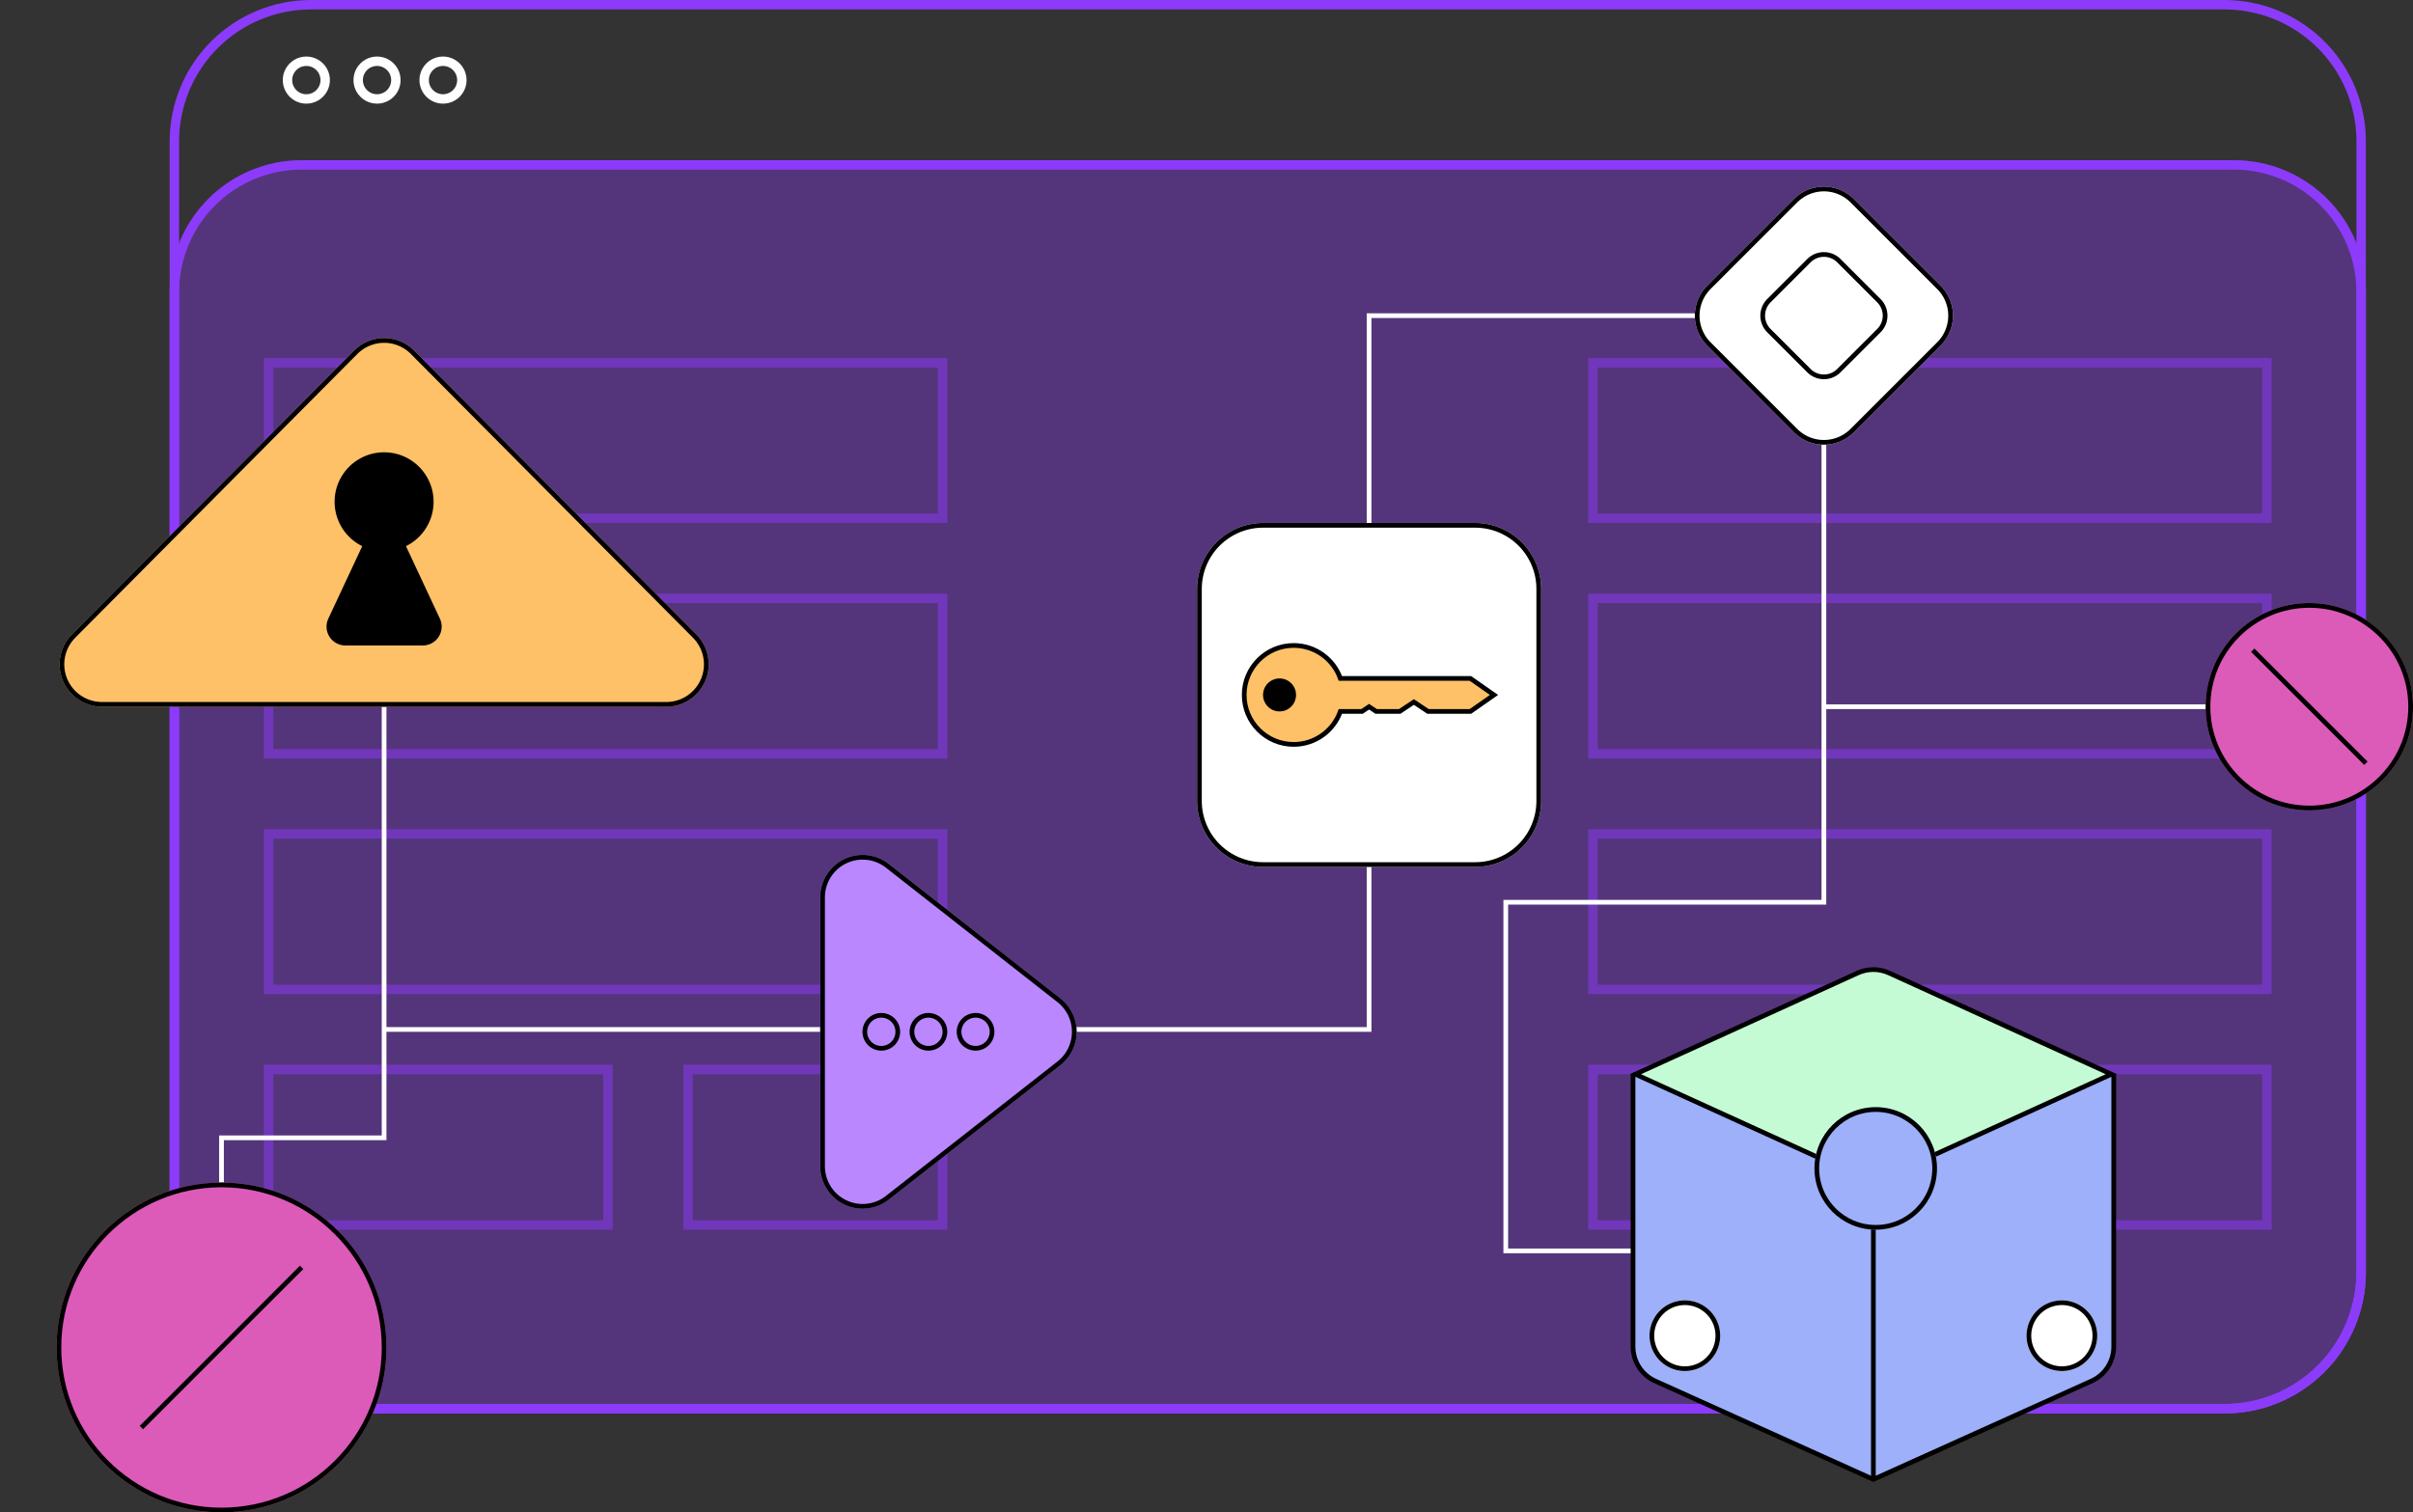 <svg width="512" height="321" xmlns:xlink="http://www.w3.org/1999/xlink" xmlns="http://www.w3.org/2000/svg"><rect width="100%" height="100%" fill="#333333" stroke="none"/><defs><clipPath id="C"><use xlink:href="#a"/></clipPath><clipPath id="ad"><use xlink:href="#B"/></clipPath><clipPath id="ac"><use xlink:href="#A"/></clipPath><clipPath id="ab"><use xlink:href="#z"/></clipPath><clipPath id="aa"><use xlink:href="#y"/></clipPath><clipPath id="Z"><use xlink:href="#x"/></clipPath><clipPath id="Y"><use xlink:href="#w"/></clipPath><clipPath id="X"><use xlink:href="#v"/></clipPath><clipPath id="W"><use xlink:href="#u"/></clipPath><clipPath id="V"><use xlink:href="#t"/></clipPath><clipPath id="U"><use xlink:href="#s"/></clipPath><clipPath id="T"><use xlink:href="#r"/></clipPath><clipPath id="S"><use xlink:href="#q"/></clipPath><clipPath id="R"><use xlink:href="#p"/></clipPath><clipPath id="Q"><use xlink:href="#o"/></clipPath><clipPath id="P"><use xlink:href="#n"/></clipPath><clipPath id="O"><use xlink:href="#m"/></clipPath><clipPath id="N"><use xlink:href="#l"/></clipPath><clipPath id="M"><use xlink:href="#k"/></clipPath><clipPath id="L"><use xlink:href="#j"/></clipPath><clipPath id="K"><use xlink:href="#i"/></clipPath><clipPath id="J"><use xlink:href="#h"/></clipPath><clipPath id="I"><use xlink:href="#g"/></clipPath><clipPath id="H"><use xlink:href="#f"/></clipPath><clipPath id="G"><use xlink:href="#e"/></clipPath><clipPath id="F"><use xlink:href="#d"/></clipPath><clipPath id="E"><use xlink:href="#c"/></clipPath><clipPath id="D"><use xlink:href="#b"/></clipPath><path d="M58 22a5 5 0 1 0 0-10 5 5 0 0 0 0 10z" id="o"/><path d="M27.999 34h410.002q.687 0 1.374.034.686.034 1.37.1.684.068 1.364.169.68.1 1.354.235.674.134 1.341.301.667.167 1.325.367.657.2 1.305.43.647.232 1.282.495t1.256.557q.621.294 1.228.618.606.324 1.195.678.59.353 1.161.735.572.381 1.124.791.552.41 1.083.846.532.435 1.041.897.509.462.995.948.486.486.948.995.461.51.898 1.04.436.532.845 1.084t.791 1.124q.382.571.735 1.16.354.59.678 1.196.324.607.618 1.228t.557 1.256q.263.635.494 1.282.232.648.431 1.305.2.658.367 1.325.167.666.301 1.34.134.675.235 1.355.101.68.168 1.364.068.684.101 1.37.034.687.034 1.374v208.002q0 .736-.036 1.472t-.108 1.468q-.073.733-.181 1.462-.108.728-.251 1.45-.144.723-.323 1.437-.179.715-.393 1.419-.214.705-.462 1.398-.248.694-.53 1.374-.281.68-.596 1.346-.315.666-.662 1.315-.347.65-.726 1.282-.379.631-.788 1.244-.409.612-.848 1.203-.438.592-.906 1.161-.467.569-.961 1.115-.495.546-1.016 1.066-.52.521-1.066 1.016-.546.494-1.115.962-.569.467-1.161.905-.591.439-1.203.848-.613.409-1.244.788-.632.379-1.282.726-.649.347-1.315.662-.666.315-1.346.596-.68.282-1.374.53-.693.248-1.398.462-.705.214-1.419.393-.714.179-1.437.323-.722.143-1.45.251-.729.108-1.462.181-.732.072-1.468.108-.736.036-1.472.036H29.999q-.736 0-1.472-.036t-1.468-.108q-.733-.073-1.462-.181-.728-.108-1.45-.251-.723-.144-1.437-.323-.715-.179-1.42-.393-.704-.214-1.397-.462-.694-.248-1.374-.53-.68-.281-1.346-.596-.666-.315-1.315-.662-.65-.347-1.282-.726-.631-.379-1.244-.788-.612-.409-1.203-.848-.592-.438-1.161-.905-.57-.468-1.115-.962-.546-.495-1.066-1.016-.521-.52-1.016-1.066-.494-.546-.962-1.115-.467-.569-.905-1.161-.44-.591-.848-1.203-.41-.613-.788-1.244-.379-.632-.726-1.282-.347-.649-.662-1.315-.315-.666-.596-1.346-.282-.68-.53-1.374-.248-.693-.462-1.398-.214-.704-.393-1.419-.179-.714-.323-1.437-.143-.722-.251-1.45-.108-.729-.18-1.462-.073-.732-.109-1.468Q0 270.737 0 270.001V61.999q0-.687.034-1.374.033-.686.1-1.37.068-.684.169-1.364.1-.68.235-1.354.134-.675.301-1.341.167-.667.367-1.325.2-.657.43-1.305.232-.647.495-1.282t.557-1.256q.294-.621.618-1.228.324-.606.677-1.195.354-.59.736-1.161.382-.572.791-1.124.41-.552.845-1.083.437-.532.898-1.041.462-.51.948-.995.486-.486.995-.948.51-.462 1.04-.898.532-.436 1.084-.845.552-.41 1.124-.791.571-.382 1.16-.736.59-.353 1.196-.677.606-.324 1.228-.618.621-.294 1.256-.557.635-.263 1.282-.494.648-.232 1.305-.431.658-.2 1.325-.367.666-.167 1.34-.301.675-.134 1.355-.235.68-.1 1.364-.168.684-.067 1.37-.101Q27.312 34 28 34z" id="b"/><path d="M357.5 255.113a7.5 7.5 0 1 0 0-15 7.5 7.5 0 0 0 0 15z" id="A"/><path d="M398 225.113c7.18 0 13-5.821 13-13 0-7.18-5.82-13-13-13s-13 5.82-13 13c0 7.179 5.82 13 13 13z" id="z"/><path d="M267.999 75.113h45.002q.344 0 .687.017.343.016.685.05t.682.084q.34.05.677.118.337.067.67.15.334.084.663.184.329.1.652.215.324.116.641.247.318.132.628.279.311.147.614.309t.598.338q.295.177.58.368.286.19.562.396.276.204.542.422.265.218.52.45.255.23.498.473.243.243.474.498.23.254.448.52t.423.541q.205.276.396.562.191.286.367.58.177.296.339.599.162.303.309.613.147.311.278.628.132.318.248.642.115.323.215.652.1.329.183.662.084.334.151.67.067.338.117.678.051.34.085.682.033.342.05.685t.017.687v45.002q0 .343-.017.687-.017.343-.05.685-.034.342-.085.682-.05.34-.117.677t-.151.67q-.083.334-.183.662-.1.329-.215.653-.116.323-.248.641-.131.317-.278.628-.147.311-.309.614t-.339.598q-.176.294-.367.58t-.396.562q-.205.276-.423.542-.218.265-.448.52-.231.254-.474.497-.243.243-.498.474-.255.231-.52.449-.266.218-.542.423-.276.204-.562.395-.285.191-.58.368t-.598.339q-.303.162-.614.309-.31.147-.628.278-.317.132-.641.247-.323.116-.652.216-.329.1-.663.183-.333.084-.67.151-.337.067-.677.117-.34.051-.682.084-.342.034-.685.051-.343.017-.687.017h-45.002q-.344 0-.687-.017-.343-.017-.685-.051-.342-.033-.682-.084-.34-.05-.677-.117t-.671-.151q-.333-.083-.662-.183-.329-.1-.652-.216-.324-.115-.641-.247-.318-.131-.628-.278-.311-.147-.614-.309t-.598-.339q-.295-.177-.58-.368-.286-.191-.562-.395-.276-.205-.542-.423t-.52-.449q-.255-.231-.498-.474-.243-.243-.474-.497-.23-.255-.448-.52-.218-.266-.423-.542t-.396-.562q-.191-.286-.367-.58-.177-.295-.339-.598-.162-.303-.309-.614t-.278-.628q-.132-.318-.248-.641-.115-.324-.215-.653-.1-.328-.183-.662-.084-.333-.151-.67-.067-.337-.117-.677-.051-.34-.085-.682-.033-.342-.05-.685-.017-.344-.017-.687V89.112q0-.344.017-.687.017-.343.05-.685.034-.343.085-.682.05-.34.117-.677t.151-.67q.083-.334.183-.663.1-.329.215-.652.116-.324.248-.642.131-.317.278-.628.147-.31.309-.613t.339-.598q.176-.295.367-.58.191-.286.396-.563.205-.276.423-.541.218-.266.448-.52.231-.255.474-.498.243-.243.498-.474.254-.23.52-.449.266-.218.542-.422.276-.205.562-.396.285-.191.58-.368.295-.176.598-.338.303-.162.614-.31.31-.146.628-.278.317-.131.641-.247.323-.116.652-.215.329-.1.663-.184.333-.083.67-.15.337-.067.677-.118.34-.05.682-.084t.685-.05q.343-.017.687-.017z" id="y"/><path d="M490 136.113c12.15 0 22-9.85 22-22 0-12.151-9.85-22-22-22s-22 9.849-22 22c0 12.15 9.85 22 22 22z" id="x"/><path d="M47 285.113c19.33 0 35-15.67 35-35s-15.67-35-35-35-35 15.67-35 35 15.67 35 35 35z" id="w"/><path d="m390.535 19.091 8.487 8.487q.086.087.169.178.082.09.16.185t.151.194q.073.098.141.2.068.102.131.208.064.105.121.213.058.108.111.22.052.11.099.224.047.113.088.229.042.115.077.233.036.117.066.236.03.12.054.24t.042.241q.018.122.03.244t.018.244q.006.123.006.246 0 .122-.006.245t-.018.245q-.012.122-.03.243-.018.122-.042.242-.024.12-.054.24-.03.118-.066.236-.035.117-.077.233-.041.115-.088.229-.047.113-.099.224-.053.111-.111.22-.057.107-.121.213-.063.105-.131.207t-.141.2q-.073.1-.151.194-.078.095-.16.186-.083.09-.169.178l-8.487 8.486q-.087.087-.178.17-.091.082-.186.16t-.193.15q-.099.074-.201.142-.102.068-.207.131t-.214.121q-.108.058-.219.11-.111.053-.224.1-.113.047-.229.088-.115.041-.233.077-.117.036-.236.066-.119.03-.24.053-.12.024-.241.042-.122.018-.244.03t-.245.018q-.122.006-.245.006t-.245-.006q-.123-.006-.245-.018-.122-.012-.244-.03-.121-.018-.241-.042-.121-.024-.24-.053-.119-.03-.236-.066-.118-.036-.233-.077-.116-.041-.229-.088-.113-.047-.224-.1-.111-.052-.22-.11-.108-.058-.213-.12-.105-.064-.207-.132t-.201-.141q-.099-.074-.193-.151-.095-.078-.186-.16-.091-.083-.178-.17l-8.487-8.486q-.086-.087-.169-.178-.082-.091-.16-.186t-.151-.193q-.073-.099-.141-.201-.068-.102-.132-.207-.063-.106-.12-.214-.058-.108-.111-.219-.052-.11-.099-.224-.047-.114-.088-.23-.042-.115-.077-.232-.036-.118-.066-.237-.03-.119-.054-.24-.024-.12-.042-.24-.018-.122-.03-.244t-.018-.245q-.006-.123-.006-.245 0-.123.006-.246.006-.122.018-.244.012-.122.03-.244.018-.121.042-.242.024-.12.054-.239t.066-.236q.035-.118.076-.233.042-.116.089-.23.047-.113.099-.224.053-.11.111-.219.057-.108.12-.213.064-.106.132-.208t.141-.2q.073-.099.151-.194t.16-.185q.083-.091.169-.178l8.487-8.487q.087-.087.178-.169.091-.082.186-.16.094-.078.193-.151t.201-.142q.102-.068.207-.13.105-.064.213-.122.109-.058.22-.11t.224-.1q.113-.046.229-.088.115-.041.233-.077.117-.035.236-.065.119-.03.24-.054.12-.024.241-.042.122-.018.244-.03t.245-.018q.122-.006.245-.006t.245.006q.123.006.245.018.122.012.243.03.122.018.242.042.121.024.24.054t.236.065q.118.036.233.077.116.042.229.088.113.047.224.1.111.052.219.11.109.058.214.121t.207.131q.102.069.201.142.098.073.193.15.095.079.186.161t.178.17z" id="v"/><path d="m393.363 6.363 18.386 18.386q.157.157.305.32.148.164.288.335.141.17.272.348.132.177.255.361.122.184.236.373.113.19.218.385.104.194.198.394.095.2.179.404.085.204.159.412.075.208.139.42.064.21.117.425.054.214.097.431.043.217.076.435.032.219.054.439.021.22.032.44t.011.442q0 .22-.011.441-.011.22-.032.44-.022.22-.054.44-.033.218-.076.434-.043.217-.096.431-.054.215-.118.426t-.139.42q-.074.207-.159.411-.084.205-.179.404-.094.2-.198.395-.105.195-.218.384-.114.19-.236.373-.123.184-.255.361-.131.178-.271.349-.141.17-.289.334t-.305.32l-18.386 18.386q-.156.156-.32.305-.163.148-.334.288-.171.14-.348.272-.178.132-.361.254-.184.123-.374.237-.189.113-.384.217t-.394.199q-.2.094-.404.179-.204.084-.412.159-.208.074-.42.138-.211.065-.425.118-.215.054-.431.097-.217.043-.436.075-.218.033-.438.055-.22.021-.44.032-.221.01-.442.01t-.442-.01q-.22-.01-.44-.032t-.438-.054q-.219-.033-.436-.076-.216-.043-.431-.097-.214-.053-.425-.118-.212-.064-.42-.138-.208-.075-.412-.16-.204-.084-.404-.178-.199-.095-.394-.199-.195-.104-.384-.217-.19-.114-.374-.237-.183-.123-.361-.254-.177-.132-.348-.272-.171-.14-.334-.288-.164-.149-.32-.305l-18.386-18.386q-.157-.156-.305-.32t-.289-.334q-.14-.171-.271-.349-.132-.177-.255-.36-.122-.184-.236-.374-.113-.19-.218-.384-.104-.195-.198-.395-.095-.2-.179-.404-.085-.204-.159-.412-.075-.208-.139-.419-.064-.211-.118-.426-.053-.214-.096-.43-.043-.217-.076-.436-.032-.218-.054-.438t-.032-.44q-.011-.221-.011-.442t.011-.442q.01-.22.032-.44t.054-.439q.033-.218.076-.435t.096-.43q.054-.215.118-.427.064-.211.139-.419.074-.208.159-.412.084-.204.179-.404.094-.2.198-.394.105-.195.218-.385.114-.19.236-.373.123-.184.255-.361.131-.177.272-.348.14-.171.288-.335.148-.163.305-.32l18.386-18.386q.156-.156.32-.304.163-.149.334-.289.171-.14.348-.272.178-.131.361-.254.184-.123.374-.236.189-.114.384-.218t.394-.198q.2-.095.404-.18.204-.084.412-.158.208-.075.42-.139.211-.064.425-.118.215-.053.431-.097.217-.043.436-.075.218-.033.438-.054.22-.022.44-.033.221-.01.442-.01t.442.01q.22.011.44.033.22.021.438.054.219.032.436.075.216.044.431.097.214.054.425.118.212.064.42.139.208.074.412.159.204.084.404.179.199.094.394.198.195.104.384.218.19.113.374.236.183.123.361.254.177.132.348.272.171.14.334.289.164.148.32.304z" id="u"/><path d="M207 187.113a4 4 0 1 0 0-8 4 4 0 0 0 0 8z" id="t"/><path d="M197 187.113a4 4 0 1 0 0-8 4 4 0 0 0 0 8z" id="s"/><path d="M187 187.113a4 4 0 1 0 0-8 4 4 0 0 0 0 8z" id="r"/><path d="m225.001 190.195-36.415 28.546q-.247.194-.508.371-.26.176-.532.334-.272.157-.555.295-.282.139-.574.257-.291.118-.59.216-.299.097-.604.174-.305.076-.615.131-.309.055-.622.089-.313.033-.627.044-.314.012-.629.001-.314-.011-.627-.043-.312-.033-.622-.087-.31-.054-.615-.13-.305-.076-.605-.173-.299-.097-.59-.214-.292-.118-.575-.255-.283-.138-.555-.295-.273-.157-.533-.333-.261-.176-.509-.369t-.482-.404q-.234-.21-.452-.436-.219-.226-.421-.467-.203-.241-.387-.495-.185-.254-.352-.521-.167-.267-.315-.544-.147-.278-.275-.565-.128-.287-.236-.583-.108-.295-.194-.598-.087-.302-.153-.61-.065-.307-.109-.619-.044-.311-.066-.625-.022-.313-.022-.628v-57.093q0-.314.022-.628t.066-.625q.044-.311.109-.619.066-.308.153-.61.086-.302.194-.598.108-.295.236-.582.128-.288.275-.565.148-.278.315-.544.167-.267.352-.521.184-.255.387-.496.202-.24.421-.466.218-.227.452-.437t.482-.404q.248-.193.509-.369.26-.175.533-.332.272-.157.555-.295.283-.138.575-.255.291-.118.59-.215.3-.097.605-.172.305-.076.615-.131.31-.054.622-.086.313-.033.627-.043.315-.011.629 0 .314.012.627.045t.622.088q.31.055.615.132.305.076.604.174.299.097.59.215.292.119.574.257.283.138.555.296.272.158.532.334.261.176.508.37l36.415 28.546q.201.158.392.326t.373.347q.181.179.352.368.171.189.332.387.16.198.308.405.149.207.286.422.136.215.261.438.124.222.236.451.111.23.209.465.099.235.184.475.085.24.156.485t.128.493q.058.248.101.499.043.252.071.505.029.253.044.507.014.255.014.51t-.014.509q-.015.254-.044.508-.028.253-.071.504t-.101.499q-.057.249-.128.493-.071.245-.156.485-.085.241-.184.476-.098.235-.209.464-.112.229-.236.452-.125.222-.261.437-.137.215-.286.422-.148.207-.308.405-.161.199-.332.387-.171.189-.352.368-.182.179-.373.347-.191.169-.392.326z" id="q"/><path d="M87.883 38.535 147.75 98.77q.233.235.449.486.215.251.411.518.197.266.373.546.177.28.332.573.155.292.288.595.134.303.245.615.11.312.198.631.087.32.151.644.064.325.104.654.04.328.055.659.016.331.007.662-.009.33-.042.66-.033.329-.09.655-.057.326-.138.647-.081.321-.186.635-.104.315-.231.62-.127.306-.277.601-.149.296-.319.579-.171.284-.362.555-.191.27-.401.526-.21.255-.439.495-.228.239-.474.461-.245.222-.507.426-.261.203-.536.387t-.564.347q-.288.163-.587.304t-.608.26q-.309.119-.626.215t-.64.169q-.323.072-.65.121-.328.048-.658.072-.33.025-.661.025H21.632q-.331 0-.661-.025-.33-.024-.658-.072-.327-.049-.65-.121-.323-.073-.64-.169-.317-.096-.626-.215t-.608-.26q-.3-.141-.588-.304t-.563-.347q-.275-.184-.537-.387-.26-.204-.506-.426t-.474-.461q-.229-.24-.439-.495-.21-.256-.401-.526-.191-.271-.362-.555-.17-.283-.32-.579-.149-.295-.276-.601-.127-.305-.231-.62-.105-.314-.186-.635-.08-.321-.138-.647-.057-.326-.09-.655-.033-.33-.042-.66-.009-.331.007-.662.015-.331.055-.659.04-.329.104-.654.064-.324.151-.644.088-.319.198-.631.111-.312.245-.615.133-.303.288-.595.155-.293.332-.573.176-.28.373-.546.196-.267.411-.518.216-.251.45-.486l59.867-60.235q.157-.158.32-.307.164-.15.335-.29.172-.142.35-.274.177-.133.361-.257.184-.123.374-.238.19-.114.386-.219.195-.105.395-.2.2-.095.405-.18.205-.086.414-.16.209-.076.42-.14.213-.065.428-.119.215-.054.433-.097.217-.044.436-.077.22-.032.44-.054.221-.022.443-.033.221-.01.443-.01t.443.01q.222.011.442.033.221.022.44.054.22.033.437.077.218.043.433.097.215.054.427.119.212.064.421.14.209.074.413.16.205.085.406.18.2.095.395.2.196.105.386.22.19.114.374.237.184.124.362.257.177.132.349.273.17.141.335.29.163.15.32.308z" id="p"/><path d="M437.5 255.113a7.5 7.5 0 1 0 0-15 7.5 7.5 0 0 0 0 15z" id="B"/><path d="M44 22a5 5 0 1 0 0-10 5 5 0 0 0 0 10z" id="n"/><path d="M29 22a5 5 0 1 0 0-10 5 5 0 0 0 0 10z" id="m"/><path d="M109 226h56v35h-56v-35z" id="l"/><path d="M390 226h56v35h-56v-35z" id="k"/><path d="M20 226h74v35H20v-35z" id="j"/><path d="M301 226h74v35h-74v-35z" id="i"/><path d="M20 176h145v35H20v-35z" id="h"/><path d="M301 176h145v35H301v-35z" id="g"/><path d="M20 126h145v35H20v-35z" id="f"/><path d="M301 126h145v35H301v-35z" id="e"/><path d="M20 76h145v35H20V76z" id="d"/><path d="M301 76h145v35H301V76z" id="c"/><path d="M0 29.999v240.002q0 .736.036 1.472t.108 1.468q.073.733.18 1.462.109.728.252 1.45.144.723.323 1.437.179.715.393 1.419.214.705.462 1.398.248.694.53 1.374.281.68.596 1.346.315.666.662 1.315.347.65.726 1.282.379.631.788 1.244.409.612.848 1.203.438.592.905 1.161.468.569.962 1.115.495.546 1.016 1.066.52.521 1.066 1.016.546.494 1.115.962.57.467 1.16.905.592.439 1.204.848.613.409 1.244.788.632.379 1.282.726.649.347 1.315.662.666.315 1.346.596.68.282 1.374.53.693.248 1.398.462.704.214 1.419.393.714.179 1.436.323.723.143 1.451.251.729.108 1.462.181.732.072 1.468.108.736.036 1.472.036h406.002q.736 0 1.472-.036t1.468-.108q.733-.073 1.462-.181.728-.108 1.45-.251.723-.144 1.437-.323.715-.179 1.419-.393.705-.214 1.398-.462.694-.248 1.374-.53.68-.281 1.346-.596.666-.315 1.315-.662.65-.347 1.282-.726.631-.379 1.244-.788.612-.409 1.203-.848.592-.438 1.161-.905.569-.468 1.115-.962.546-.495 1.066-1.016.521-.52 1.016-1.066.494-.546.962-1.115.467-.569.905-1.161.439-.591.848-1.203.409-.613.788-1.244.379-.632.726-1.282.347-.649.662-1.315.315-.666.596-1.346.282-.68.53-1.374.248-.693.462-1.398.214-.704.393-1.419.179-.714.323-1.437.143-.722.251-1.45.108-.729.181-1.462.072-.732.108-1.468.036-.736.036-1.472V29.999q0-.736-.036-1.472t-.108-1.468q-.073-.733-.181-1.462-.108-.728-.251-1.45-.144-.723-.323-1.437-.179-.715-.393-1.42-.214-.704-.462-1.397-.248-.694-.53-1.374-.281-.68-.596-1.346-.315-.666-.662-1.315-.347-.65-.726-1.282-.379-.631-.788-1.244-.409-.612-.848-1.203-.438-.592-.906-1.161-.467-.57-.961-1.115-.495-.546-1.016-1.066-.52-.521-1.066-1.016-.546-.494-1.115-.962-.569-.467-1.161-.905-.591-.44-1.203-.848-.613-.41-1.244-.788-.632-.379-1.282-.726-.649-.347-1.315-.662-.666-.315-1.346-.596-.68-.282-1.374-.53-.693-.248-1.398-.462-.705-.214-1.419-.393-.714-.179-1.437-.323-.722-.143-1.45-.251-.729-.108-1.462-.18-.732-.073-1.468-.109Q436.737 0 436.001 0H29.999q-.736 0-1.472.036t-1.468.108q-.733.073-1.462.18-.728.109-1.45.252Q23.424.72 22.71.9q-.715.179-1.42.393-.704.214-1.397.462-.694.248-1.374.53-.68.281-1.346.596-.666.315-1.315.662-.65.347-1.282.726-.631.379-1.244.788-.612.409-1.203.848-.592.438-1.161.905-.57.468-1.115.962-.546.495-1.066 1.016-.521.52-1.016 1.066-.494.546-.962 1.115-.467.57-.905 1.16-.44.592-.848 1.204-.41.613-.788 1.244-.379.632-.726 1.282-.347.649-.662 1.315-.315.666-.596 1.346-.282.68-.53 1.374-.248.693-.462 1.398-.214.704-.393 1.419-.179.714-.323 1.436-.143.723-.251 1.451-.108.729-.18 1.462-.073.732-.109 1.468Q0 29.263 0 29.999z" id="a"/></defs><g clip-path="url(#C)" transform="translate(36)"><use xlink:href="#a" fill="none" stroke="#8D3BFA" stroke-width="4"/></g><g transform="translate(36)"><use fill="#8D3BFA" fill-opacity=".369" xlink:href="#b"/><g clip-path="url(#D)"><use xlink:href="#b" fill="none" stroke="#8D3BFA" stroke-width="4"/></g></g><g clip-path="url(#E)" transform="translate(36)"><use xlink:href="#c" fill="none" stroke="#8D3BFA" stroke-opacity=".502" stroke-width="4"/></g><g clip-path="url(#F)" transform="translate(36)"><use xlink:href="#d" fill="none" stroke="#8D3BFA" stroke-opacity=".502" stroke-width="4"/></g><g clip-path="url(#G)" transform="translate(36)"><use xlink:href="#e" fill="none" stroke="#8D3BFA" stroke-opacity=".502" stroke-width="4"/></g><g clip-path="url(#H)" transform="translate(36)"><use xlink:href="#f" fill="none" stroke="#8D3BFA" stroke-opacity=".502" stroke-width="4"/></g><g clip-path="url(#I)" transform="translate(36)"><use xlink:href="#g" fill="none" stroke="#8D3BFA" stroke-opacity=".502" stroke-width="4"/></g><g clip-path="url(#J)" transform="translate(36)"><use xlink:href="#h" fill="none" stroke="#8D3BFA" stroke-opacity=".502" stroke-width="4"/></g><g clip-path="url(#K)" transform="translate(36)"><use xlink:href="#i" fill="none" stroke="#8D3BFA" stroke-opacity=".502" stroke-width="4"/></g><g clip-path="url(#L)" transform="translate(36)"><use xlink:href="#j" fill="none" stroke="#8D3BFA" stroke-opacity=".502" stroke-width="4"/></g><g clip-path="url(#M)" transform="translate(36)"><use xlink:href="#k" fill="none" stroke="#8D3BFA" stroke-opacity=".502" stroke-width="4"/></g><g clip-path="url(#N)" transform="translate(36)"><use xlink:href="#l" fill="none" stroke="#8D3BFA" stroke-opacity=".502" stroke-width="4"/></g><g clip-path="url(#O)" transform="translate(36)"><use xlink:href="#m" fill="none" stroke="#FFF" stroke-width="4"/></g><g clip-path="url(#P)" transform="translate(36)"><use xlink:href="#n" fill="none" stroke="#FFF" stroke-width="4"/></g><g clip-path="url(#Q)" transform="translate(36)"><use xlink:href="#o" fill="none" stroke="#FFF" stroke-width="4"/></g><g><path d="M81.5 150v68.5h93M81.5 218.5v23H47v9.5M387 89v61h91M387 150v41.5h-67.5v74h34M228 218.5h62.5V67H365" fill="none" stroke="#FFF"/><g transform="translate(0 35.887)"><use fill="#FFC167" xlink:href="#p" fill-rule="evenodd"/><g clip-path="url(#R)"><use xlink:href="#p" fill="none" stroke="#000" stroke-width="2"/></g></g><path d="M86.14 115.921A10.5 10.5 0 0 0 92 106.5c0-5.799-4.701-10.5-10.5-10.5S71 100.701 71 106.5a10.5 10.5 0 0 0 5.86 9.421l-7.197 15.386q-.106.227-.184.467-.077.239-.123.486-.047.247-.062.497-.016.251 0 .502.017.25.064.498.048.246.126.485.078.24.185.466.108.228.242.44.135.212.296.405.16.194.343.365.184.172.387.32.204.147.424.268.22.121.454.213.234.093.477.155.243.063.493.094.249.032.5.032h16.43q.251 0 .5-.032.25-.03.493-.094.243-.062.477-.155.234-.092.454-.213.22-.12.424-.268.203-.148.387-.32.183-.171.343-.365.16-.193.296-.405.135-.212.242-.44.107-.227.185-.466.078-.239.126-.485.047-.247.063-.498.017-.25.001-.502-.015-.25-.062-.497-.046-.247-.123-.486-.078-.24-.184-.467l-7.196-15.386z" fill-rule="evenodd"/><g transform="translate(0 35.887)"><use fill="#BA87FF" xlink:href="#q" fill-rule="evenodd"/><g clip-path="url(#S)"><use xlink:href="#q" fill="none" stroke="#000" stroke-width="2"/></g></g><g clip-path="url(#T)" transform="translate(0 35.887)"><use xlink:href="#r" fill="none" stroke="#000" stroke-width="2"/></g><g clip-path="url(#U)" transform="translate(0 35.887)"><use xlink:href="#s" fill="none" stroke="#000" stroke-width="2"/></g><g clip-path="url(#V)" transform="translate(0 35.887)"><use xlink:href="#t" fill="none" stroke="#000" stroke-width="2"/></g><g transform="translate(0 35.887)"><use fill="#FFF" xlink:href="#u" fill-rule="evenodd"/><g clip-path="url(#W)"><use xlink:href="#u" fill="none" stroke="#000" stroke-width="2"/></g></g><g transform="translate(0 35.887)"><use fill="#FFF" xlink:href="#v" fill-rule="evenodd"/><g clip-path="url(#X)"><use xlink:href="#v" fill="none" stroke="#000" stroke-width="2"/></g></g><path d="M448.5 228v57.832q0 .287-.021.573-.02.286-.061.57-.041.284-.102.565-.062.28-.143.555-.081.275-.181.544-.101.268-.221.53-.119.26-.257.511-.138.252-.294.493-.156.241-.328.47-.173.23-.361.445-.189.217-.392.42-.204.201-.421.388-.218.187-.448.358-.23.171-.472.325-.242.154-.495.291-.252.136-.514.254L397.5 314l-46.289-20.876q-.262-.118-.514-.254-.253-.137-.495-.29-.242-.155-.472-.326-.23-.17-.448-.358-.217-.187-.421-.389-.203-.202-.392-.419-.188-.216-.361-.445-.172-.229-.328-.47-.156-.24-.294-.493-.138-.25-.257-.512-.12-.26-.221-.529-.1-.269-.181-.544-.081-.275-.143-.555-.061-.28-.102-.565-.041-.284-.061-.57-.021-.286-.021-.573V228" fill="#9DB0F9" fill-rule="evenodd" stroke="#000"/><path d="m347 228 47.185-21.49q.389-.178.795-.312.406-.135.824-.226.418-.09.843-.136.425-.046.853-.046t.853.046q.425.045.843.136.418.091.824.226.406.134.795.312L448 228l-50.5 23-50.5-23z" fill="#C4FBD4" fill-rule="evenodd" stroke="#000"/><path d="M397.5 314v-63" fill="none" stroke="#000"/><g transform="translate(0 35.887)"><use fill="#DC5AB8" xlink:href="#w" fill-rule="evenodd"/><g clip-path="url(#Y)"><use xlink:href="#w" fill="none" stroke="#000" stroke-width="2"/></g></g><g transform="translate(0 35.887)"><use fill="#DC5AB8" xlink:href="#x" fill-rule="evenodd"/><g clip-path="url(#Z)"><use xlink:href="#x" fill="none" stroke="#000" stroke-width="2"/></g></g><path d="m64 269-34 34" fill="none" stroke="#000"/><g transform="translate(0 35.887)"><use fill="#FFF" xlink:href="#y" fill-rule="evenodd"/><g clip-path="url(#aa)"><use xlink:href="#y" fill="none" stroke="#000" stroke-width="2"/></g></g><path d="M284.403 151c-1.442 4.078-5.331 7-9.903 7-5.799 0-10.5-4.7-10.5-10.5 0-5.799 4.701-10.5 10.5-10.5 4.572 0 8.461 2.922 9.903 7H312l5 3.5-5 3.5h-9l-3-2-3 2h-5l-1.5-1-1.5 1h-4.597z" fill="#FFC167" fill-rule="evenodd" stroke="#000"/><path d="M271.5 151a3.5 3.5 0 1 0 0-7 3.5 3.5 0 0 0 0 7z" fill-rule="evenodd"/><path d="m478 138 24 24" fill="none" stroke="#000"/><g transform="translate(0 35.887)"><use fill="#9DB0F9" xlink:href="#z" fill-rule="evenodd"/><g clip-path="url(#ab)"><use xlink:href="#z" fill="none" stroke="#000" stroke-width="2"/></g></g><g transform="translate(0 35.887)"><use fill="#FFF" xlink:href="#A" fill-rule="evenodd"/><g clip-path="url(#ac)"><use xlink:href="#A" fill="none" stroke="#000" stroke-width="2"/></g></g><g transform="translate(0 35.887)"><use fill="#FFF" xlink:href="#B" fill-rule="evenodd"/><g clip-path="url(#ad)"><use xlink:href="#B" fill="none" stroke="#000" stroke-width="2"/></g></g></g></svg>
